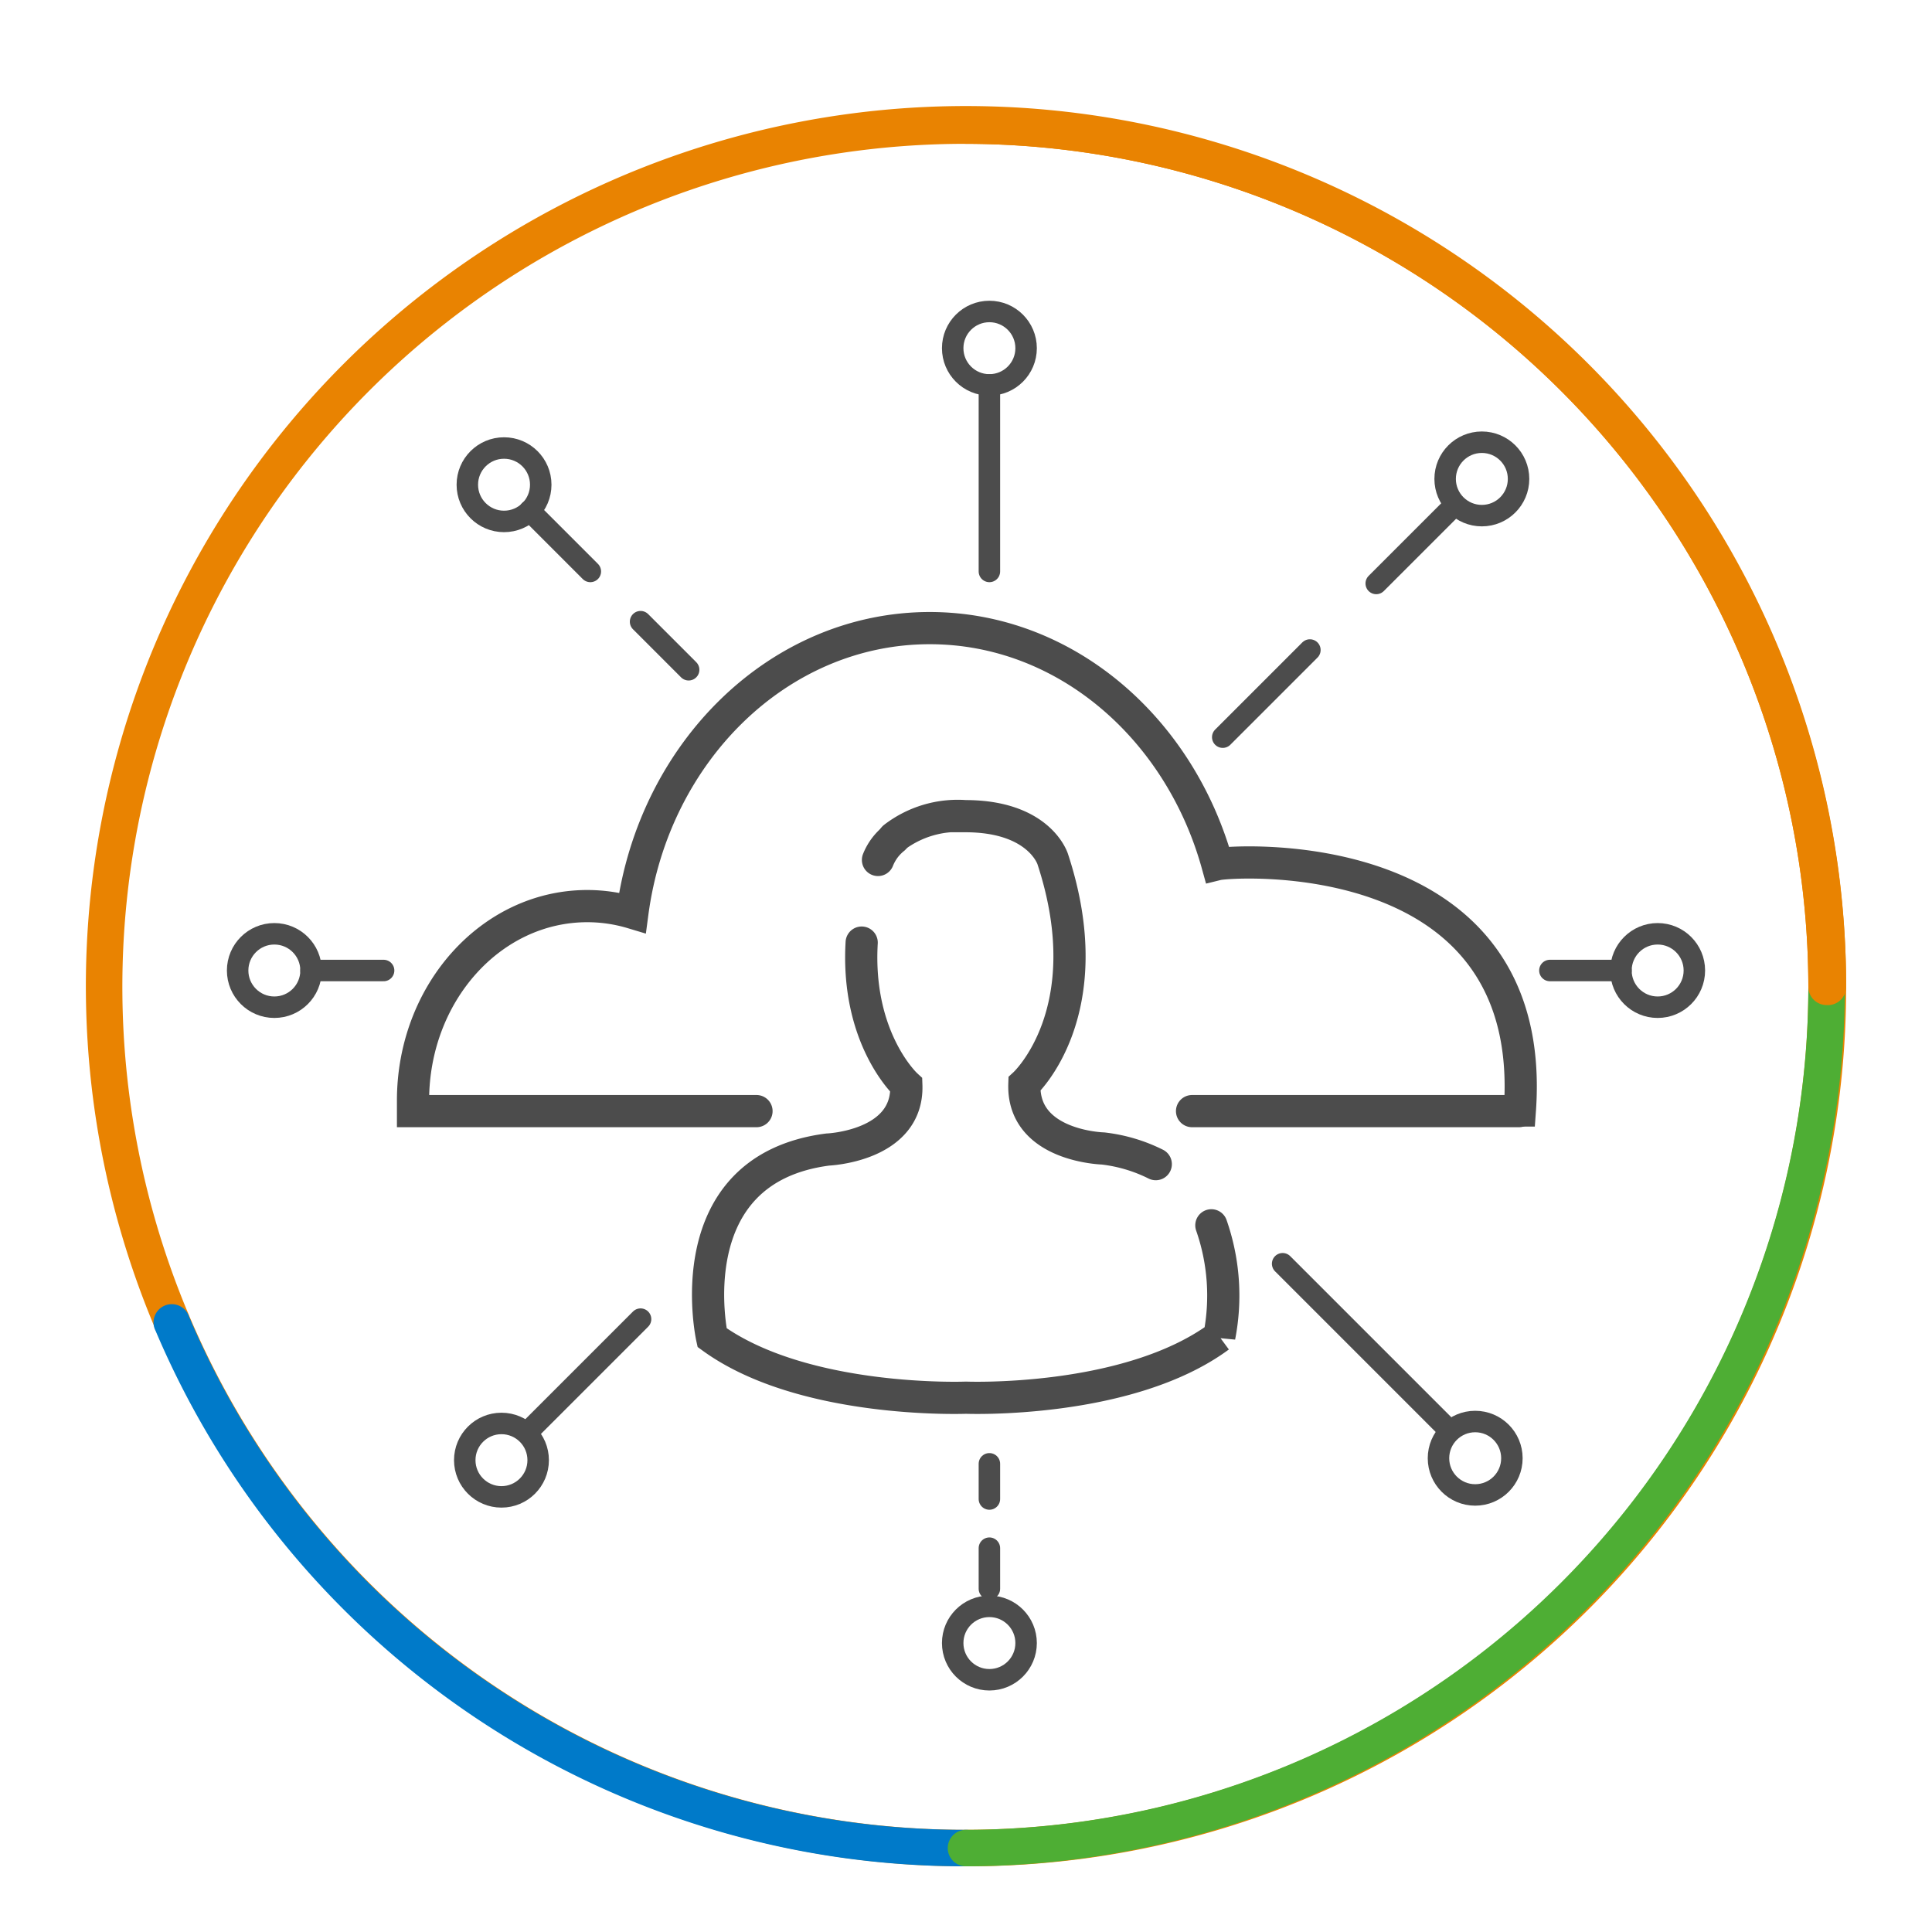 <svg xmlns="http://www.w3.org/2000/svg" width="90" height="90" viewBox="0 0 90 90">
  <defs>
    <style>
      .cls-1, .cls-2, .cls-3 {
        fill: none;
      }

      .cls-2, .cls-3 {
        stroke: #4c4c4c;
        stroke-linecap: round;
      }

      .cls-2 {
        stroke-miterlimit: 10;
        stroke-width: 1.5px;
      }

      .cls-3 {
        stroke-linejoin: round;
      }

      .cls-4 {
        fill: #e98301;
      }

      .cls-5 {
        fill: #007ac9;
      }

      .cls-6 {
        fill: #4eae34;
      }
    </style>
  </defs>
  <g id="Layer_12" data-name="Layer 12">
    <rect class="cls-1" width="90" height="90"/>
  </g>
  <g id="network">
    <g>
      <line class="cls-2" x1="70.76" y1="51.76" x2="55.53" y2="51.76"/>
      <path class="cls-2" d="M35.24,51.76h-16c0-.16,0-.33,0-.49,0-5,3.63-9.06,8.12-9.06a7.31,7.31,0,0,1,2.1.31c1-7.51,6.84-13.26,13.85-13.26,6.31,0,11.64,4.65,13.4,11,.65-.16,15-1.15,14.09,11.47h-.25"/>
    </g>
    <g>
      <path class="cls-2" d="M41.64,39.06a2.42,2.42,0,0,0-.74,1"/>
      <g>
        <path class="cls-2" d="M40.14,43.91c-.26,4.5,2.08,6.64,2.08,6.64.1,2.85-3.66,3-3.66,3-7.12.92-5.39,8.76-5.39,8.76C37.44,65.41,45,65.11,45,65.11s7.53.3,11.8-2.85a9.92,9.92,0,0,0-.37-5.18"/>
        <path class="cls-2" d="M53.84,54.23a7.36,7.36,0,0,0-2.46-.73s-3.76-.1-3.66-3c0,0,3.66-3.35,1.32-10.48,0,0-.61-2-4.07-2a4.87,4.87,0,0,0-3.33,1"/>
      </g>
    </g>
    <g>
      <line class="cls-3" x1="46.09" y1="26.62" x2="46.09" y2="17.93"/>
      <line class="cls-3" x1="72.2" y1="45.21" x2="75.51" y2="45.21"/>
      <line class="cls-3" x1="46.09" y1="72.12" x2="46.09" y2="74.01"/>
      <line class="cls-3" x1="46.09" y1="68.19" x2="46.09" y2="69.83"/>
      <line class="cls-3" x1="17.87" y1="45.21" x2="14.49" y2="45.21"/>
      <line class="cls-3" x1="64.11" y1="27.18" x2="67.5" y2="23.79"/>
      <line class="cls-3" x1="56.96" y1="34.34" x2="61.02" y2="30.28"/>
      <line class="cls-3" x1="24.67" y1="66.62" x2="29.84" y2="61.45"/>
      <line class="cls-3" x1="27.5" y1="26.62" x2="24.67" y2="23.79"/>
      <line class="cls-3" x1="32.08" y1="31.2" x2="29.84" y2="28.96"/>
      <line class="cls-3" x1="67.5" y1="66.62" x2="59.75" y2="58.87"/>
      <circle class="cls-3" cx="46.09" cy="16.22" r="1.71"/>
      <circle class="cls-3" cx="46.09" cy="76.54" r="1.71"/>
      <circle class="cls-3" cx="77.22" cy="45.21" r="1.71"/>
      <circle class="cls-3" cx="12.78" cy="45.21" r="1.71"/>
      <circle class="cls-3" cx="23.48" cy="22.58" r="1.71"/>
      <circle class="cls-3" cx="69.03" cy="22.31" r="1.71"/>
      <circle class="cls-3" cx="68.72" cy="67.93" r="1.71"/>
      <circle class="cls-3" cx="23.36" cy="68.02" r="1.71"/>
    </g>
    <g>
      <path class="cls-4" d="M45,86.94a41,41,0,1,1,41-41A40.92,40.92,0,0,1,45,86.94ZM45,6.7A39.27,39.27,0,1,0,84.24,46,39.32,39.32,0,0,0,45,6.7Z"/>
      <path class="cls-5" d="M45,86.94A40.92,40.92,0,0,1,7.25,62a.85.85,0,1,1,1.56-.66A39.23,39.23,0,0,0,45,85.24a.85.85,0,0,1,0,1.7Z"/>
      <path class="cls-6" d="M45,86.94a.85.85,0,0,1,0-1.7A39.32,39.32,0,0,0,84.24,46a.85.85,0,1,1,1.7,0A41,41,0,0,1,45,86.94Z"/>
      <path class="cls-4" d="M85.09,46.82a.85.85,0,0,1-.85-.85A39.32,39.32,0,0,0,45,6.7.85.85,0,0,1,45,5a41,41,0,0,1,41,41A.85.85,0,0,1,85.09,46.82Z"/>
    </g>
  </g>
</svg>
